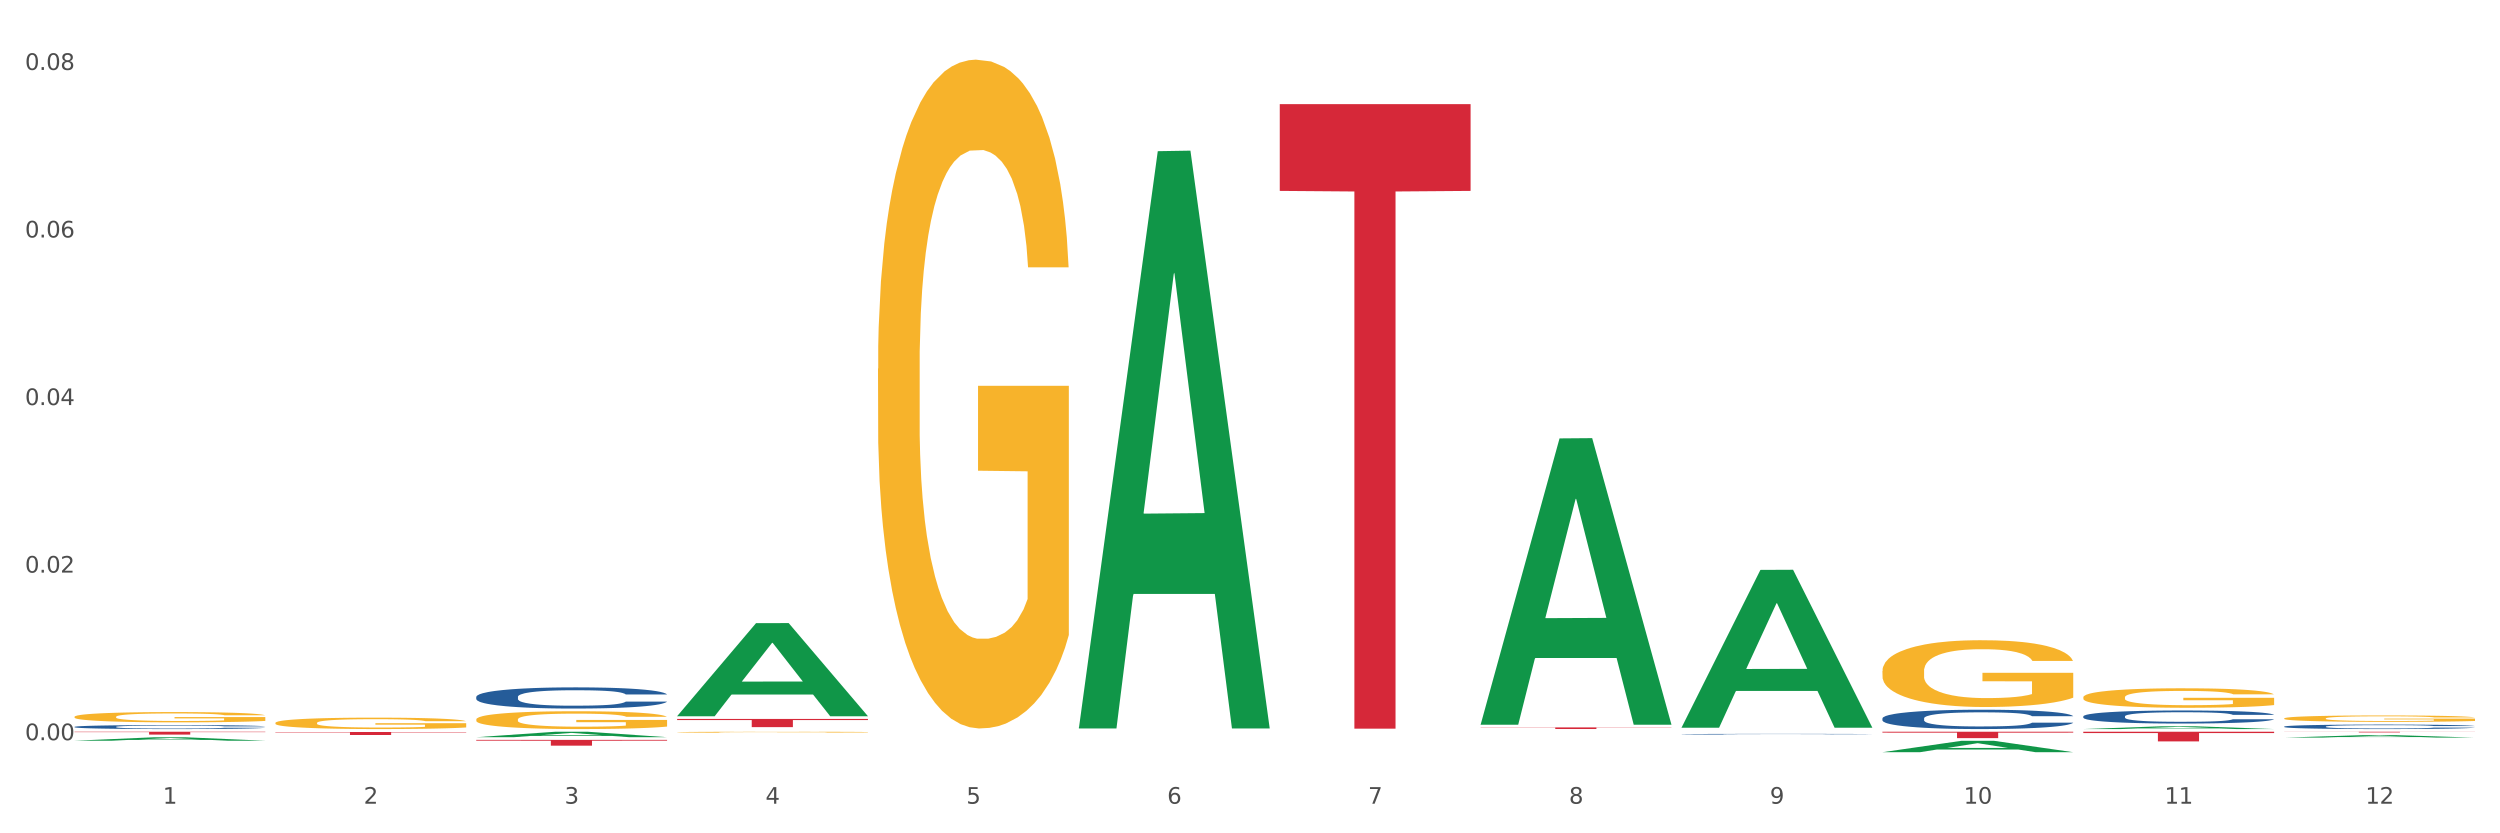 <?xml version="1.0" encoding="utf-8" standalone="no"?>
<!DOCTYPE svg PUBLIC "-//W3C//DTD SVG 1.1//EN"
  "http://www.w3.org/Graphics/SVG/1.1/DTD/svg11.dtd">
<svg xmlns:xlink="http://www.w3.org/1999/xlink" width="1080pt" height="360pt" viewBox="0 0 1080 360" xmlns="http://www.w3.org/2000/svg" version="1.1">
 <rect x="0" y="0" width="1080" height="360" fill="#333333" stroke="none"/>
 <defs>
  <style type="text/css">*{stroke-linejoin: round; stroke-linecap: butt}</style>
 </defs>
 <g id="figure_1">
  <g id="patch_1">
   <path d="M 0 360 
L 1080 360 
L 1080 0 
L 0 0 
z
" style="fill: #ffffff; stroke: #ffffff; stroke-linejoin: miter"/>
  </g>
  <g id="axes_1">
   <g id="matplotlib.axis_1">
    <g id="xtick_1">
     <g id="text_1">
      <!-- 1 -->
      <g style="fill: #4d4d4d" transform="translate(70.342 347.204) scale(0.096 -0.096)">
       <defs>
        <path id="DejaVuSans-31" d="M 794 531 
L 1825 531 
L 1825 4091 
L 703 3866 
L 703 4441 
L 1819 4666 
L 2450 4666 
L 2450 531 
L 3481 531 
L 3481 0 
L 794 0 
L 794 531 
z
" transform="scale(0.016)"/>
       </defs>
       <use xlink:href="#DejaVuSans-31"/>
      </g>
     </g>
    </g>
    <g id="xtick_2">
     <g id="text_2">
      <!-- 2 -->
      <g style="fill: #4d4d4d" transform="translate(157.122 347.204) scale(0.096 -0.096)">
       <defs>
        <path id="DejaVuSans-32" d="M 1228 531 
L 3431 531 
L 3431 0 
L 469 0 
L 469 531 
Q 828 903 1448 1529 
Q 2069 2156 2228 2338 
Q 2531 2678 2651 2914 
Q 2772 3150 2772 3378 
Q 2772 3750 2511 3984 
Q 2250 4219 1831 4219 
Q 1534 4219 1204 4116 
Q 875 4013 500 3803 
L 500 4441 
Q 881 4594 1212 4672 
Q 1544 4750 1819 4750 
Q 2544 4750 2975 4387 
Q 3406 4025 3406 3419 
Q 3406 3131 3298 2873 
Q 3191 2616 2906 2266 
Q 2828 2175 2409 1742 
Q 1991 1309 1228 531 
z
" transform="scale(0.016)"/>
       </defs>
       <use xlink:href="#DejaVuSans-32"/>
      </g>
     </g>
    </g>
    <g id="xtick_3">
     <g id="text_3">
      <!-- 3 -->
      <g style="fill: #4d4d4d" transform="translate(243.902 347.204) scale(0.096 -0.096)">
       <defs>
        <path id="DejaVuSans-33" d="M 2597 2516 
Q 3050 2419 3304 2112 
Q 3559 1806 3559 1356 
Q 3559 666 3084 287 
Q 2609 -91 1734 -91 
Q 1441 -91 1130 -33 
Q 819 25 488 141 
L 488 750 
Q 750 597 1062 519 
Q 1375 441 1716 441 
Q 2309 441 2620 675 
Q 2931 909 2931 1356 
Q 2931 1769 2642 2001 
Q 2353 2234 1838 2234 
L 1294 2234 
L 1294 2753 
L 1863 2753 
Q 2328 2753 2575 2939 
Q 2822 3125 2822 3475 
Q 2822 3834 2567 4026 
Q 2313 4219 1838 4219 
Q 1578 4219 1281 4162 
Q 984 4106 628 3988 
L 628 4550 
Q 988 4650 1302 4700 
Q 1616 4750 1894 4750 
Q 2613 4750 3031 4423 
Q 3450 4097 3450 3541 
Q 3450 3153 3228 2886 
Q 3006 2619 2597 2516 
z
" transform="scale(0.016)"/>
       </defs>
       <use xlink:href="#DejaVuSans-33"/>
      </g>
     </g>
    </g>
    <g id="xtick_4">
     <g id="text_4">
      <!-- 4 -->
      <g style="fill: #4d4d4d" transform="translate(330.683 347.204) scale(0.096 -0.096)">
       <defs>
        <path id="DejaVuSans-34" d="M 2419 4116 
L 825 1625 
L 2419 1625 
L 2419 4116 
z
M 2253 4666 
L 3047 4666 
L 3047 1625 
L 3713 1625 
L 3713 1100 
L 3047 1100 
L 3047 0 
L 2419 0 
L 2419 1100 
L 313 1100 
L 313 1709 
L 2253 4666 
z
" transform="scale(0.016)"/>
       </defs>
       <use xlink:href="#DejaVuSans-34"/>
      </g>
     </g>
    </g>
    <g id="xtick_5">
     <g id="text_5">
      <!-- 5 -->
      <g style="fill: #4d4d4d" transform="translate(417.463 347.204) scale(0.096 -0.096)">
       <defs>
        <path id="DejaVuSans-35" d="M 691 4666 
L 3169 4666 
L 3169 4134 
L 1269 4134 
L 1269 2991 
Q 1406 3038 1543 3061 
Q 1681 3084 1819 3084 
Q 2600 3084 3056 2656 
Q 3513 2228 3513 1497 
Q 3513 744 3044 326 
Q 2575 -91 1722 -91 
Q 1428 -91 1123 -41 
Q 819 9 494 109 
L 494 744 
Q 775 591 1075 516 
Q 1375 441 1709 441 
Q 2250 441 2565 725 
Q 2881 1009 2881 1497 
Q 2881 1984 2565 2268 
Q 2250 2553 1709 2553 
Q 1456 2553 1204 2497 
Q 953 2441 691 2322 
L 691 4666 
z
" transform="scale(0.016)"/>
       </defs>
       <use xlink:href="#DejaVuSans-35"/>
      </g>
     </g>
    </g>
    <g id="xtick_6">
     <g id="text_6">
      <!-- 6 -->
      <g style="fill: #4d4d4d" transform="translate(504.243 347.204) scale(0.096 -0.096)">
       <defs>
        <path id="DejaVuSans-36" d="M 2113 2584 
Q 1688 2584 1439 2293 
Q 1191 2003 1191 1497 
Q 1191 994 1439 701 
Q 1688 409 2113 409 
Q 2538 409 2786 701 
Q 3034 994 3034 1497 
Q 3034 2003 2786 2293 
Q 2538 2584 2113 2584 
z
M 3366 4563 
L 3366 3988 
Q 3128 4100 2886 4159 
Q 2644 4219 2406 4219 
Q 1781 4219 1451 3797 
Q 1122 3375 1075 2522 
Q 1259 2794 1537 2939 
Q 1816 3084 2150 3084 
Q 2853 3084 3261 2657 
Q 3669 2231 3669 1497 
Q 3669 778 3244 343 
Q 2819 -91 2113 -91 
Q 1303 -91 875 529 
Q 447 1150 447 2328 
Q 447 3434 972 4092 
Q 1497 4750 2381 4750 
Q 2619 4750 2861 4703 
Q 3103 4656 3366 4563 
z
" transform="scale(0.016)"/>
       </defs>
       <use xlink:href="#DejaVuSans-36"/>
      </g>
     </g>
    </g>
    <g id="xtick_7">
     <g id="text_7">
      <!-- 7 -->
      <g style="fill: #4d4d4d" transform="translate(591.024 347.204) scale(0.096 -0.096)">
       <defs>
        <path id="DejaVuSans-37" d="M 525 4666 
L 3525 4666 
L 3525 4397 
L 1831 0 
L 1172 0 
L 2766 4134 
L 525 4134 
L 525 4666 
z
" transform="scale(0.016)"/>
       </defs>
       <use xlink:href="#DejaVuSans-37"/>
      </g>
     </g>
    </g>
    <g id="xtick_8">
     <g id="text_8">
      <!-- 8 -->
      <g style="fill: #4d4d4d" transform="translate(677.804 347.204) scale(0.096 -0.096)">
       <defs>
        <path id="DejaVuSans-38" d="M 2034 2216 
Q 1584 2216 1326 1975 
Q 1069 1734 1069 1313 
Q 1069 891 1326 650 
Q 1584 409 2034 409 
Q 2484 409 2743 651 
Q 3003 894 3003 1313 
Q 3003 1734 2745 1975 
Q 2488 2216 2034 2216 
z
M 1403 2484 
Q 997 2584 770 2862 
Q 544 3141 544 3541 
Q 544 4100 942 4425 
Q 1341 4750 2034 4750 
Q 2731 4750 3128 4425 
Q 3525 4100 3525 3541 
Q 3525 3141 3298 2862 
Q 3072 2584 2669 2484 
Q 3125 2378 3379 2068 
Q 3634 1759 3634 1313 
Q 3634 634 3220 271 
Q 2806 -91 2034 -91 
Q 1263 -91 848 271 
Q 434 634 434 1313 
Q 434 1759 690 2068 
Q 947 2378 1403 2484 
z
M 1172 3481 
Q 1172 3119 1398 2916 
Q 1625 2713 2034 2713 
Q 2441 2713 2670 2916 
Q 2900 3119 2900 3481 
Q 2900 3844 2670 4047 
Q 2441 4250 2034 4250 
Q 1625 4250 1398 4047 
Q 1172 3844 1172 3481 
z
" transform="scale(0.016)"/>
       </defs>
       <use xlink:href="#DejaVuSans-38"/>
      </g>
     </g>
    </g>
    <g id="xtick_9">
     <g id="text_9">
      <!-- 9 -->
      <g style="fill: #4d4d4d" transform="translate(764.584 347.204) scale(0.096 -0.096)">
       <defs>
        <path id="DejaVuSans-39" d="M 703 97 
L 703 672 
Q 941 559 1184 500 
Q 1428 441 1663 441 
Q 2288 441 2617 861 
Q 2947 1281 2994 2138 
Q 2813 1869 2534 1725 
Q 2256 1581 1919 1581 
Q 1219 1581 811 2004 
Q 403 2428 403 3163 
Q 403 3881 828 4315 
Q 1253 4750 1959 4750 
Q 2769 4750 3195 4129 
Q 3622 3509 3622 2328 
Q 3622 1225 3098 567 
Q 2575 -91 1691 -91 
Q 1453 -91 1209 -44 
Q 966 3 703 97 
z
M 1959 2075 
Q 2384 2075 2632 2365 
Q 2881 2656 2881 3163 
Q 2881 3666 2632 3958 
Q 2384 4250 1959 4250 
Q 1534 4250 1286 3958 
Q 1038 3666 1038 3163 
Q 1038 2656 1286 2365 
Q 1534 2075 1959 2075 
z
" transform="scale(0.016)"/>
       </defs>
       <use xlink:href="#DejaVuSans-39"/>
      </g>
     </g>
    </g>
    <g id="xtick_10">
     <g id="text_10">
      <!-- 10 -->
      <g style="fill: #4d4d4d" transform="translate(848.311 347.204) scale(0.096 -0.096)">
       <defs>
        <path id="DejaVuSans-30" d="M 2034 4250 
Q 1547 4250 1301 3770 
Q 1056 3291 1056 2328 
Q 1056 1369 1301 889 
Q 1547 409 2034 409 
Q 2525 409 2770 889 
Q 3016 1369 3016 2328 
Q 3016 3291 2770 3770 
Q 2525 4250 2034 4250 
z
M 2034 4750 
Q 2819 4750 3233 4129 
Q 3647 3509 3647 2328 
Q 3647 1150 3233 529 
Q 2819 -91 2034 -91 
Q 1250 -91 836 529 
Q 422 1150 422 2328 
Q 422 3509 836 4129 
Q 1250 4750 2034 4750 
z
" transform="scale(0.016)"/>
       </defs>
       <use xlink:href="#DejaVuSans-31"/>
       <use xlink:href="#DejaVuSans-30" transform="translate(63.623 0)"/>
      </g>
     </g>
    </g>
    <g id="xtick_11">
     <g id="text_11">
      <!-- 11 -->
      <g style="fill: #4d4d4d" transform="translate(935.091 347.204) scale(0.096 -0.096)">
       <use xlink:href="#DejaVuSans-31"/>
       <use xlink:href="#DejaVuSans-31" transform="translate(63.623 0)"/>
      </g>
     </g>
    </g>
    <g id="xtick_12">
     <g id="text_12">
      <!-- 12 -->
      <g style="fill: #4d4d4d" transform="translate(1021.871 347.204) scale(0.096 -0.096)">
       <use xlink:href="#DejaVuSans-31"/>
       <use xlink:href="#DejaVuSans-32" transform="translate(63.623 0)"/>
      </g>
     </g>
    </g>
    <g id="xtick_13"/>
    <g id="xtick_14"/>
    <g id="xtick_15"/>
    <g id="xtick_16"/>
    <g id="xtick_17"/>
    <g id="xtick_18"/>
    <g id="xtick_19"/>
    <g id="xtick_20"/>
    <g id="xtick_21"/>
    <g id="xtick_22"/>
    <g id="xtick_23"/>
   </g>
   <g id="matplotlib.axis_2">
    <g id="ytick_1">
     <g id="text_13">
      <!-- 0.00 -->
      <g style="fill: #4d4d4d" transform="translate(10.8 319.763) scale(0.096 -0.096)">
       <defs>
        <path id="DejaVuSans-2e" d="M 684 794 
L 1344 794 
L 1344 0 
L 684 0 
L 684 794 
z
" transform="scale(0.016)"/>
       </defs>
       <use xlink:href="#DejaVuSans-30"/>
       <use xlink:href="#DejaVuSans-2e" transform="translate(63.623 0)"/>
       <use xlink:href="#DejaVuSans-30" transform="translate(95.41 0)"/>
       <use xlink:href="#DejaVuSans-30" transform="translate(159.033 0)"/>
      </g>
     </g>
    </g>
    <g id="ytick_2">
     <g id="text_14">
      <!-- 0.02 -->
      <g style="fill: #4d4d4d" transform="translate(10.8 247.374) scale(0.096 -0.096)">
       <use xlink:href="#DejaVuSans-30"/>
       <use xlink:href="#DejaVuSans-2e" transform="translate(63.623 0)"/>
       <use xlink:href="#DejaVuSans-30" transform="translate(95.41 0)"/>
       <use xlink:href="#DejaVuSans-32" transform="translate(159.033 0)"/>
      </g>
     </g>
    </g>
    <g id="ytick_3">
     <g id="text_15">
      <!-- 0.04 -->
      <g style="fill: #4d4d4d" transform="translate(10.8 174.986) scale(0.096 -0.096)">
       <use xlink:href="#DejaVuSans-30"/>
       <use xlink:href="#DejaVuSans-2e" transform="translate(63.623 0)"/>
       <use xlink:href="#DejaVuSans-30" transform="translate(95.41 0)"/>
       <use xlink:href="#DejaVuSans-34" transform="translate(159.033 0)"/>
      </g>
     </g>
    </g>
    <g id="ytick_4">
     <g id="text_16">
      <!-- 0.06 -->
      <g style="fill: #4d4d4d" transform="translate(10.8 102.597) scale(0.096 -0.096)">
       <use xlink:href="#DejaVuSans-30"/>
       <use xlink:href="#DejaVuSans-2e" transform="translate(63.623 0)"/>
       <use xlink:href="#DejaVuSans-30" transform="translate(95.41 0)"/>
       <use xlink:href="#DejaVuSans-36" transform="translate(159.033 0)"/>
      </g>
     </g>
    </g>
    <g id="ytick_5">
     <g id="text_17">
      <!-- 0.08 -->
      <g style="fill: #4d4d4d" transform="translate(10.8 30.209) scale(0.096 -0.096)">
       <use xlink:href="#DejaVuSans-30"/>
       <use xlink:href="#DejaVuSans-2e" transform="translate(63.623 0)"/>
       <use xlink:href="#DejaVuSans-30" transform="translate(95.41 0)"/>
       <use xlink:href="#DejaVuSans-38" transform="translate(159.033 0)"/>
      </g>
     </g>
    </g>
    <g id="ytick_6"/>
    <g id="ytick_7"/>
    <g id="ytick_8"/>
    <g id="ytick_9"/>
   </g>
   <g id="PolyCollection_1">
    <path d="M 32.175 319.984 
L 32.26 319.983 
L 66.256 318.51 
L 80.365 318.509 
L 114.616 319.987 
L 98.298 319.987 
L 90.904 319.643 
L 55.803 319.643 
L 55.548 319.648 
L 48.408 319.987 
L 32.175 319.987 
L 32.175 319.984 
L 60.222 319.437 
L 86.484 319.436 
L 73.481 318.824 
L 73.311 318.821 
L 73.141 318.825 
L 60.137 319.436 
L 60.222 319.437 
L 32.175 319.984 
z
" clip-path="url(#pbc79bf4467)" style="fill: #109648"/>
    <path d="M 205.736 318.469 
L 205.821 318.466 
L 239.817 316.118 
L 253.926 316.115 
L 288.177 318.473 
L 271.859 318.473 
L 264.464 317.924 
L 229.363 317.924 
L 229.108 317.933 
L 221.969 318.473 
L 205.736 318.473 
L 205.736 318.469 
L 233.783 317.596 
L 260.045 317.594 
L 247.041 316.618 
L 246.871 316.613 
L 246.701 316.62 
L 233.698 317.594 
L 233.783 317.596 
L 205.736 318.469 
z
" clip-path="url(#pbc79bf4467)" style="fill: #109648"/>
    <path d="M 292.516 309.338 
L 292.601 309.3 
L 326.597 269.207 
L 340.706 269.17 
L 374.957 309.414 
L 358.639 309.414 
L 351.245 300.042 
L 316.144 300.042 
L 315.889 300.193 
L 308.749 309.414 
L 292.516 309.414 
L 292.516 309.338 
L 320.563 294.45 
L 346.825 294.412 
L 333.822 277.747 
L 333.652 277.672 
L 333.482 277.785 
L 320.478 294.412 
L 320.563 294.45 
L 292.516 309.338 
z
" clip-path="url(#pbc79bf4467)" style="fill: #109648"/>
    <path d="M 466.077 314.238 
L 466.162 314.004 
L 500.158 65.312 
L 514.267 65.078 
L 548.518 314.707 
L 532.2 314.707 
L 524.805 256.577 
L 489.704 256.577 
L 489.449 257.515 
L 482.31 314.707 
L 466.077 314.707 
L 466.077 314.238 
L 494.124 221.887 
L 520.386 221.652 
L 507.382 118.285 
L 507.212 117.816 
L 507.042 118.519 
L 494.039 221.652 
L 494.124 221.887 
L 466.077 314.238 
z
" clip-path="url(#pbc79bf4467)" style="fill: #109648"/>
    <path d="M 639.637 312.845 
L 639.722 312.729 
L 673.719 189.387 
L 687.827 189.271 
L 722.079 313.077 
L 705.76 313.077 
L 698.366 284.247 
L 663.265 284.247 
L 663.01 284.712 
L 655.871 313.077 
L 639.637 313.077 
L 639.637 312.845 
L 667.684 267.042 
L 693.947 266.926 
L 680.943 215.66 
L 680.773 215.427 
L 680.603 215.776 
L 667.599 266.926 
L 667.684 267.042 
L 639.637 312.845 
z
" clip-path="url(#pbc79bf4467)" style="fill: #109648"/>
    <path d="M 899.978 314.952 
L 900.063 314.95 
L 934.06 313.737 
L 948.168 313.736 
L 982.42 314.954 
L 966.101 314.954 
L 958.707 314.67 
L 923.606 314.67 
L 923.351 314.675 
L 916.212 314.954 
L 899.978 314.954 
L 899.978 314.952 
L 928.025 314.501 
L 954.288 314.5 
L 941.284 313.995 
L 941.114 313.993 
L 940.944 313.997 
L 927.94 314.5 
L 928.025 314.501 
L 899.978 314.952 
z
" clip-path="url(#pbc79bf4467)" style="fill: #109648"/>
    <path d="M 813.198 324.94 
L 813.283 324.936 
L 847.279 320.034 
L 861.388 320.03 
L 895.639 324.95 
L 879.321 324.95 
L 871.927 323.804 
L 836.826 323.804 
L 836.571 323.822 
L 829.431 324.95 
L 813.198 324.95 
L 813.198 324.94 
L 841.245 323.12 
L 867.507 323.116 
L 854.504 321.078 
L 854.334 321.069 
L 854.164 321.083 
L 841.16 323.116 
L 841.245 323.12 
L 813.198 324.94 
z
" clip-path="url(#pbc79bf4467)" style="fill: #109648"/>
    <path d="M 726.418 314.246 
L 726.503 314.182 
L 760.499 246.197 
L 774.608 246.133 
L 808.859 314.374 
L 792.541 314.374 
L 785.146 298.483 
L 750.045 298.483 
L 749.79 298.74 
L 742.651 314.374 
L 726.418 314.374 
L 726.418 314.246 
L 754.465 289 
L 780.727 288.936 
L 767.723 260.678 
L 767.553 260.55 
L 767.383 260.742 
L 754.38 288.936 
L 754.465 289 
L 726.418 314.246 
z
" clip-path="url(#pbc79bf4467)" style="fill: #109648"/>
    <path d="M 986.759 318.653 
L 986.844 318.652 
L 1020.84 317.574 
L 1034.949 317.573 
L 1069.2 318.655 
L 1052.882 318.655 
L 1045.487 318.403 
L 1010.386 318.403 
L 1010.131 318.407 
L 1002.992 318.655 
L 986.759 318.655 
L 986.759 318.653 
L 1014.806 318.253 
L 1041.068 318.251 
L 1028.064 317.803 
L 1027.894 317.801 
L 1027.724 317.804 
L 1014.721 318.251 
L 1014.806 318.253 
L 986.759 318.653 
z
" clip-path="url(#pbc79bf4467)" style="fill: #109648"/>
    <path d="M 32.175 316.115 
L 114.616 316.115 
L 114.616 316.287 
L 82.187 316.288 
L 82.187 317.348 
L 64.409 317.348 
L 64.409 316.288 
L 32.175 316.287 
L 32.175 316.116 
L 32.175 316.115 
z
" clip-path="url(#pbc79bf4467)" style="fill: #d62839"/>
    <path d="M 118.955 316.216 
L 201.397 316.216 
L 201.397 316.398 
L 168.967 316.399 
L 168.967 317.526 
L 151.189 317.526 
L 151.189 316.399 
L 118.955 316.398 
L 118.955 316.217 
L 118.955 316.216 
z
" clip-path="url(#pbc79bf4467)" style="fill: #d62839"/>
    <path d="M 32.175 309.669 
L 32.272 309.665 
L 32.272 309.518 
L 32.467 309.393 
L 33.44 309.088 
L 34.9 308.836 
L 35.971 308.703 
L 37.042 308.593 
L 38.307 308.483 
L 39.864 308.37 
L 42.687 308.203 
L 44.439 308.118 
L 46.58 308.029 
L 50.474 307.899 
L 53.296 307.826 
L 56.216 307.765 
L 60.986 307.692 
L 64.1 307.659 
L 67.41 307.635 
L 71.4 307.619 
L 74.418 307.615 
L 81.036 307.627 
L 86.682 307.663 
L 89.407 307.692 
L 92.911 307.74 
L 94.76 307.773 
L 97.778 307.838 
L 100.892 307.923 
L 103.034 307.996 
L 106.246 308.134 
L 108.679 308.272 
L 110.918 308.443 
L 112.086 308.56 
L 112.962 308.67 
L 113.74 308.796 
L 114.519 308.995 
L 96.999 308.995 
L 96.318 308.853 
L 95.247 308.719 
L 93.69 308.589 
L 92.327 308.508 
L 89.991 308.406 
L 87.85 308.341 
L 85.611 308.293 
L 82.886 308.252 
L 80.744 308.232 
L 77.727 308.215 
L 71.79 308.219 
L 67.799 308.252 
L 65.074 308.293 
L 63.322 308.329 
L 61.764 308.37 
L 60.012 308.426 
L 57.968 308.512 
L 56.508 308.589 
L 55.048 308.686 
L 53.88 308.784 
L 52.81 308.897 
L 51.934 309.019 
L 51.252 309.145 
L 50.668 309.299 
L 50.182 309.555 
L 50.182 310.111 
L 50.376 310.237 
L 50.863 310.403 
L 51.447 310.529 
L 52.42 310.679 
L 53.296 310.781 
L 54.951 310.927 
L 56.8 311.049 
L 58.26 311.126 
L 59.72 311.191 
L 62.251 311.28 
L 65.074 311.353 
L 67.507 311.398 
L 70.816 311.438 
L 73.055 311.455 
L 75.002 311.463 
L 79.771 311.463 
L 83.178 311.451 
L 86.974 311.422 
L 89.894 311.386 
L 92.327 311.341 
L 95.052 311.268 
L 96.804 311.199 
L 96.804 310.351 
L 75.391 310.347 
L 75.391 309.782 
L 114.616 309.782 
L 114.616 311.438 
L 112.962 311.524 
L 111.112 311.601 
L 109.166 311.67 
L 106.246 311.755 
L 102.742 311.836 
L 99.627 311.893 
L 96.318 311.942 
L 92.424 311.986 
L 87.363 312.027 
L 84.248 312.043 
L 80.355 312.055 
L 75.78 312.06 
L 71.79 312.051 
L 67.896 312.031 
L 63.808 311.995 
L 59.818 311.942 
L 56.8 311.889 
L 53.783 311.824 
L 50.571 311.739 
L 48.04 311.658 
L 46.094 311.585 
L 43.952 311.491 
L 41.616 311.369 
L 39.864 311.26 
L 38.307 311.146 
L 36.652 311 
L 35.484 310.874 
L 34.316 310.716 
L 33.635 310.598 
L 32.856 310.416 
L 32.272 310.16 
L 32.175 309.669 
z
" clip-path="url(#pbc79bf4467)" style="fill: #f7b32b"/>
    <path d="M 205.736 310.814 
L 205.833 310.807 
L 205.833 310.554 
L 206.028 310.336 
L 207.001 309.809 
L 208.461 309.374 
L 209.532 309.142 
L 210.602 308.952 
L 211.868 308.762 
L 213.425 308.565 
L 216.248 308.277 
L 218 308.13 
L 220.141 307.975 
L 224.034 307.75 
L 226.857 307.624 
L 229.777 307.518 
L 234.546 307.392 
L 237.661 307.335 
L 240.97 307.293 
L 244.961 307.265 
L 247.978 307.258 
L 254.597 307.279 
L 260.242 307.342 
L 262.968 307.392 
L 266.472 307.476 
L 268.321 307.532 
L 271.338 307.645 
L 274.453 307.792 
L 276.594 307.919 
L 279.806 308.158 
L 282.24 308.397 
L 284.478 308.692 
L 285.646 308.896 
L 286.522 309.085 
L 287.301 309.303 
L 288.08 309.648 
L 270.56 309.648 
L 269.878 309.402 
L 268.808 309.17 
L 267.25 308.945 
L 265.888 308.804 
L 263.552 308.629 
L 261.41 308.516 
L 259.172 308.432 
L 256.446 308.362 
L 254.305 308.326 
L 251.288 308.298 
L 245.35 308.305 
L 241.36 308.362 
L 238.634 308.432 
L 236.882 308.495 
L 235.325 308.565 
L 233.573 308.664 
L 231.529 308.811 
L 230.069 308.945 
L 228.609 309.114 
L 227.441 309.282 
L 226.37 309.479 
L 225.494 309.69 
L 224.813 309.908 
L 224.229 310.175 
L 223.742 310.618 
L 223.742 311.58 
L 223.937 311.798 
L 224.424 312.086 
L 225.008 312.304 
L 225.981 312.564 
L 226.857 312.74 
L 228.512 312.993 
L 230.361 313.204 
L 231.821 313.337 
L 233.281 313.45 
L 235.812 313.605 
L 238.634 313.731 
L 241.068 313.808 
L 244.377 313.879 
L 246.616 313.907 
L 248.562 313.921 
L 253.332 313.921 
L 256.738 313.9 
L 260.534 313.85 
L 263.454 313.787 
L 265.888 313.71 
L 268.613 313.583 
L 270.365 313.464 
L 270.365 311.995 
L 248.952 311.988 
L 248.952 311.011 
L 288.177 311.011 
L 288.177 313.879 
L 286.522 314.026 
L 284.673 314.16 
L 282.726 314.279 
L 279.806 314.427 
L 276.302 314.567 
L 273.188 314.666 
L 269.878 314.75 
L 265.985 314.827 
L 260.924 314.898 
L 257.809 314.926 
L 253.916 314.947 
L 249.341 314.954 
L 245.35 314.94 
L 241.457 314.905 
L 237.369 314.841 
L 233.378 314.75 
L 230.361 314.659 
L 227.344 314.546 
L 224.132 314.399 
L 221.601 314.258 
L 219.654 314.132 
L 217.513 313.97 
L 215.177 313.759 
L 213.425 313.569 
L 211.868 313.373 
L 210.213 313.12 
L 209.045 312.902 
L 207.877 312.628 
L 207.196 312.424 
L 206.417 312.108 
L 205.833 311.665 
L 205.736 310.814 
z
" clip-path="url(#pbc79bf4467)" style="fill: #f7b32b"/>
    <path d="M 292.516 316.316 
L 292.613 316.316 
L 292.613 316.302 
L 292.808 316.289 
L 293.781 316.26 
L 295.241 316.235 
L 296.312 316.222 
L 297.383 316.211 
L 298.648 316.2 
L 300.205 316.189 
L 303.028 316.173 
L 304.78 316.165 
L 306.921 316.156 
L 310.815 316.143 
L 313.637 316.136 
L 316.557 316.13 
L 321.327 316.123 
L 324.441 316.12 
L 327.751 316.117 
L 331.741 316.116 
L 334.759 316.115 
L 341.377 316.117 
L 347.023 316.12 
L 349.748 316.123 
L 353.252 316.128 
L 355.101 316.131 
L 358.119 316.137 
L 361.233 316.146 
L 363.375 316.153 
L 366.587 316.166 
L 369.02 316.18 
L 371.259 316.196 
L 372.427 316.208 
L 373.303 316.219 
L 374.081 316.231 
L 374.86 316.25 
L 357.34 316.25 
L 356.659 316.237 
L 355.588 316.223 
L 354.031 316.211 
L 352.668 316.203 
L 350.332 316.193 
L 348.191 316.186 
L 345.952 316.182 
L 343.227 316.178 
L 341.085 316.176 
L 338.068 316.174 
L 332.131 316.175 
L 328.14 316.178 
L 325.415 316.182 
L 323.663 316.185 
L 322.105 316.189 
L 320.353 316.195 
L 318.309 316.203 
L 316.849 316.211 
L 315.389 316.22 
L 314.221 316.23 
L 313.151 316.241 
L 312.275 316.253 
L 311.593 316.265 
L 311.009 316.28 
L 310.523 316.305 
L 310.523 316.36 
L 310.717 316.372 
L 311.204 316.388 
L 311.788 316.401 
L 312.761 316.415 
L 313.637 316.425 
L 315.292 316.44 
L 317.141 316.452 
L 318.601 316.459 
L 320.061 316.465 
L 322.592 316.474 
L 325.415 316.481 
L 327.848 316.486 
L 331.157 316.49 
L 333.396 316.491 
L 335.343 316.492 
L 340.112 316.492 
L 343.519 316.491 
L 347.315 316.488 
L 350.235 316.484 
L 352.668 316.48 
L 355.393 316.473 
L 357.145 316.466 
L 357.145 316.383 
L 335.732 316.383 
L 335.732 316.328 
L 374.957 316.328 
L 374.957 316.49 
L 373.303 316.498 
L 371.453 316.506 
L 369.507 316.512 
L 366.587 316.521 
L 363.083 316.529 
L 359.968 316.534 
L 356.659 316.539 
L 352.765 316.543 
L 347.704 316.547 
L 344.589 316.549 
L 340.696 316.55 
L 336.121 316.55 
L 332.131 316.55 
L 328.237 316.548 
L 324.149 316.544 
L 320.159 316.539 
L 317.141 316.534 
L 314.124 316.527 
L 310.912 316.519 
L 308.381 316.511 
L 306.435 316.504 
L 304.293 316.495 
L 301.957 316.483 
L 300.205 316.472 
L 298.648 316.461 
L 296.993 316.447 
L 295.825 316.434 
L 294.657 316.419 
L 293.976 316.407 
L 293.197 316.39 
L 292.613 316.364 
L 292.516 316.316 
z
" clip-path="url(#pbc79bf4467)" style="fill: #f7b32b"/>
    <path d="M 986.759 310.356 
L 986.856 310.353 
L 986.856 310.262 
L 987.051 310.184 
L 988.024 309.994 
L 989.484 309.837 
L 990.555 309.753 
L 991.625 309.685 
L 992.891 309.616 
L 994.448 309.545 
L 997.271 309.442 
L 999.023 309.388 
L 1001.164 309.333 
L 1005.057 309.252 
L 1007.88 309.206 
L 1010.8 309.168 
L 1015.569 309.122 
L 1018.684 309.102 
L 1021.993 309.087 
L 1025.984 309.077 
L 1029.001 309.074 
L 1035.62 309.082 
L 1041.265 309.105 
L 1043.991 309.122 
L 1047.495 309.153 
L 1049.344 309.173 
L 1052.361 309.214 
L 1055.476 309.267 
L 1057.617 309.312 
L 1060.829 309.398 
L 1063.263 309.485 
L 1065.501 309.591 
L 1066.669 309.664 
L 1067.545 309.733 
L 1068.324 309.811 
L 1069.103 309.936 
L 1051.583 309.936 
L 1050.901 309.847 
L 1049.831 309.763 
L 1048.273 309.682 
L 1046.911 309.632 
L 1044.575 309.568 
L 1042.433 309.528 
L 1040.195 309.497 
L 1037.469 309.472 
L 1035.328 309.459 
L 1032.311 309.449 
L 1026.373 309.452 
L 1022.383 309.472 
L 1019.657 309.497 
L 1017.905 309.52 
L 1016.348 309.545 
L 1014.596 309.581 
L 1012.552 309.634 
L 1011.092 309.682 
L 1009.632 309.743 
L 1008.464 309.804 
L 1007.393 309.875 
L 1006.517 309.951 
L 1005.836 310.029 
L 1005.252 310.125 
L 1004.765 310.285 
L 1004.765 310.632 
L 1004.96 310.711 
L 1005.447 310.815 
L 1006.031 310.893 
L 1007.004 310.987 
L 1007.88 311.05 
L 1009.535 311.141 
L 1011.384 311.217 
L 1012.844 311.265 
L 1014.304 311.306 
L 1016.835 311.362 
L 1019.657 311.407 
L 1022.091 311.435 
L 1025.4 311.461 
L 1027.639 311.471 
L 1029.585 311.476 
L 1034.355 311.476 
L 1037.761 311.468 
L 1041.557 311.45 
L 1044.477 311.428 
L 1046.911 311.4 
L 1049.636 311.354 
L 1051.388 311.311 
L 1051.388 310.782 
L 1029.975 310.779 
L 1029.975 310.427 
L 1069.2 310.427 
L 1069.2 311.461 
L 1067.545 311.514 
L 1065.696 311.562 
L 1063.749 311.605 
L 1060.829 311.658 
L 1057.325 311.709 
L 1054.211 311.744 
L 1050.901 311.775 
L 1047.008 311.803 
L 1041.947 311.828 
L 1038.832 311.838 
L 1034.939 311.846 
L 1030.364 311.848 
L 1026.373 311.843 
L 1022.48 311.83 
L 1018.392 311.808 
L 1014.401 311.775 
L 1011.384 311.742 
L 1008.367 311.701 
L 1005.155 311.648 
L 1002.624 311.597 
L 1000.677 311.552 
L 998.536 311.493 
L 996.2 311.417 
L 994.448 311.349 
L 992.891 311.278 
L 991.236 311.187 
L 990.068 311.108 
L 988.9 311.01 
L 988.219 310.936 
L 987.44 310.822 
L 986.856 310.663 
L 986.759 310.356 
z
" clip-path="url(#pbc79bf4467)" style="fill: #f7b32b"/>
    <path d="M 899.978 301.232 
L 900.076 301.225 
L 900.076 300.948 
L 900.27 300.709 
L 901.244 300.132 
L 902.704 299.655 
L 903.774 299.401 
L 904.845 299.194 
L 906.11 298.986 
L 907.668 298.77 
L 910.49 298.455 
L 912.242 298.293 
L 914.384 298.124 
L 918.277 297.878 
L 921.1 297.739 
L 924.02 297.624 
L 928.789 297.486 
L 931.904 297.424 
L 935.213 297.378 
L 939.204 297.347 
L 942.221 297.339 
L 948.84 297.362 
L 954.485 297.432 
L 957.21 297.486 
L 960.714 297.578 
L 962.564 297.639 
L 965.581 297.763 
L 968.696 297.924 
L 970.837 298.063 
L 974.049 298.324 
L 976.482 298.586 
L 978.721 298.909 
L 979.889 299.132 
L 980.765 299.34 
L 981.544 299.578 
L 982.322 299.955 
L 964.802 299.955 
L 964.121 299.686 
L 963.05 299.432 
L 961.493 299.186 
L 960.13 299.032 
L 957.794 298.84 
L 955.653 298.717 
L 953.414 298.624 
L 950.689 298.547 
L 948.548 298.509 
L 945.53 298.478 
L 939.593 298.486 
L 935.602 298.547 
L 932.877 298.624 
L 931.125 298.693 
L 929.568 298.77 
L 927.816 298.878 
L 925.772 299.04 
L 924.312 299.186 
L 922.852 299.37 
L 921.684 299.555 
L 920.613 299.771 
L 919.737 300.001 
L 919.056 300.24 
L 918.472 300.532 
L 917.985 301.017 
L 917.985 302.071 
L 918.18 302.309 
L 918.666 302.625 
L 919.25 302.863 
L 920.224 303.148 
L 921.1 303.34 
L 922.754 303.617 
L 924.604 303.848 
L 926.064 303.994 
L 927.524 304.117 
L 930.054 304.287 
L 932.877 304.425 
L 935.31 304.51 
L 938.62 304.587 
L 940.858 304.617 
L 942.805 304.633 
L 947.574 304.633 
L 950.981 304.61 
L 954.777 304.556 
L 957.697 304.487 
L 960.13 304.402 
L 962.856 304.263 
L 964.608 304.133 
L 964.608 302.525 
L 943.194 302.517 
L 943.194 301.448 
L 982.42 301.448 
L 982.42 304.587 
L 980.765 304.748 
L 978.916 304.894 
L 976.969 305.025 
L 974.049 305.187 
L 970.545 305.341 
L 967.43 305.448 
L 964.121 305.541 
L 960.228 305.625 
L 955.166 305.702 
L 952.052 305.733 
L 948.158 305.756 
L 943.584 305.764 
L 939.593 305.748 
L 935.7 305.71 
L 931.612 305.641 
L 927.621 305.541 
L 924.604 305.441 
L 921.586 305.317 
L 918.374 305.156 
L 915.844 305.002 
L 913.897 304.864 
L 911.756 304.687 
L 909.42 304.456 
L 907.668 304.248 
L 906.11 304.033 
L 904.456 303.756 
L 903.288 303.517 
L 902.12 303.217 
L 901.438 302.994 
L 900.66 302.648 
L 900.076 302.163 
L 899.978 301.232 
z
" clip-path="url(#pbc79bf4467)" style="fill: #f7b32b"/>
    <path d="M 813.198 316.115 
L 895.639 316.115 
L 895.639 316.498 
L 863.21 316.5 
L 863.21 318.868 
L 845.432 318.868 
L 845.432 316.5 
L 813.198 316.498 
L 813.198 316.118 
L 813.198 316.115 
z
" clip-path="url(#pbc79bf4467)" style="fill: #d62839"/>
    <path d="M 899.978 316.115 
L 982.42 316.115 
L 982.42 316.693 
L 949.99 316.697 
L 949.99 320.271 
L 932.213 320.271 
L 932.213 316.697 
L 899.978 316.693 
L 899.978 316.119 
L 899.978 316.115 
z
" clip-path="url(#pbc79bf4467)" style="fill: #d62839"/>
    <path d="M 986.759 316.115 
L 1069.2 316.115 
L 1069.2 316.156 
L 1036.77 316.157 
L 1036.77 316.411 
L 1018.993 316.411 
L 1018.993 316.157 
L 986.759 316.156 
L 986.759 316.116 
L 986.759 316.115 
z
" clip-path="url(#pbc79bf4467)" style="fill: #d62839"/>
    <path d="M 813.198 289.909 
L 813.295 289.882 
L 813.295 288.933 
L 813.49 288.116 
L 814.463 286.14 
L 815.923 284.506 
L 816.994 283.636 
L 818.065 282.925 
L 819.33 282.213 
L 820.887 281.475 
L 823.71 280.394 
L 825.462 279.841 
L 827.603 279.261 
L 831.497 278.418 
L 834.319 277.943 
L 837.239 277.548 
L 842.009 277.074 
L 845.123 276.863 
L 848.433 276.705 
L 852.423 276.599 
L 855.441 276.573 
L 862.059 276.652 
L 867.705 276.889 
L 870.43 277.074 
L 873.934 277.39 
L 875.783 277.601 
L 878.801 278.023 
L 881.915 278.576 
L 884.057 279.05 
L 887.269 279.946 
L 889.702 280.842 
L 891.941 281.949 
L 893.109 282.714 
L 893.985 283.425 
L 894.763 284.242 
L 895.542 285.534 
L 878.022 285.534 
L 877.341 284.611 
L 876.27 283.742 
L 874.713 282.898 
L 873.35 282.371 
L 871.014 281.712 
L 868.873 281.291 
L 866.634 280.974 
L 863.909 280.711 
L 861.767 280.579 
L 858.75 280.474 
L 852.813 280.5 
L 848.822 280.711 
L 846.097 280.974 
L 844.345 281.211 
L 842.787 281.475 
L 841.035 281.844 
L 838.991 282.397 
L 837.531 282.898 
L 836.071 283.531 
L 834.903 284.163 
L 833.833 284.901 
L 832.957 285.692 
L 832.275 286.509 
L 831.691 287.51 
L 831.205 289.171 
L 831.205 292.781 
L 831.399 293.598 
L 831.886 294.679 
L 832.47 295.496 
L 833.443 296.471 
L 834.319 297.13 
L 835.974 298.079 
L 837.823 298.869 
L 839.283 299.37 
L 840.743 299.792 
L 843.274 300.371 
L 846.097 300.846 
L 848.53 301.136 
L 851.839 301.399 
L 854.078 301.505 
L 856.025 301.557 
L 860.794 301.557 
L 864.201 301.478 
L 867.997 301.294 
L 870.917 301.057 
L 873.35 300.767 
L 876.075 300.292 
L 877.827 299.844 
L 877.827 294.336 
L 856.414 294.31 
L 856.414 290.646 
L 895.639 290.646 
L 895.639 301.399 
L 893.985 301.953 
L 892.135 302.453 
L 890.189 302.902 
L 887.269 303.455 
L 883.765 303.982 
L 880.65 304.351 
L 877.341 304.667 
L 873.447 304.957 
L 868.386 305.221 
L 865.271 305.326 
L 861.378 305.405 
L 856.803 305.432 
L 852.813 305.379 
L 848.919 305.247 
L 844.831 305.01 
L 840.841 304.667 
L 837.823 304.325 
L 834.806 303.903 
L 831.594 303.35 
L 829.063 302.822 
L 827.117 302.348 
L 824.975 301.742 
L 822.639 300.951 
L 820.887 300.24 
L 819.33 299.502 
L 817.675 298.553 
L 816.507 297.736 
L 815.339 296.708 
L 814.658 295.944 
L 813.879 294.758 
L 813.295 293.097 
L 813.198 289.909 
z
" clip-path="url(#pbc79bf4467)" style="fill: #f7b32b"/>
    <path d="M 379.296 159.28 
L 379.394 159.016 
L 379.394 149.516 
L 379.588 141.336 
L 380.562 121.546 
L 382.022 105.186 
L 383.092 96.478 
L 384.163 89.353 
L 385.428 82.229 
L 386.986 74.84 
L 389.808 64.021 
L 391.56 58.48 
L 393.702 52.675 
L 397.595 44.231 
L 400.418 39.481 
L 403.338 35.523 
L 408.107 30.773 
L 411.222 28.662 
L 414.531 27.079 
L 418.522 26.023 
L 421.539 25.759 
L 428.158 26.551 
L 433.803 28.926 
L 436.528 30.773 
L 440.032 33.94 
L 441.882 36.051 
L 444.899 40.273 
L 448.014 45.814 
L 450.155 50.564 
L 453.367 59.535 
L 455.8 68.507 
L 458.039 79.59 
L 459.207 87.242 
L 460.083 94.367 
L 460.862 102.547 
L 461.64 115.477 
L 444.12 115.477 
L 443.439 106.241 
L 442.368 97.533 
L 440.811 89.089 
L 439.448 83.812 
L 437.112 77.215 
L 434.971 72.993 
L 432.732 69.826 
L 430.007 67.188 
L 427.866 65.868 
L 424.848 64.813 
L 418.911 65.077 
L 414.92 67.188 
L 412.195 69.826 
L 410.443 72.201 
L 408.886 74.84 
L 407.134 78.534 
L 405.09 84.076 
L 403.63 89.089 
L 402.17 95.422 
L 401.002 101.755 
L 399.931 109.144 
L 399.055 117.06 
L 398.374 125.24 
L 397.79 135.267 
L 397.303 151.891 
L 397.303 188.042 
L 397.498 196.222 
L 397.984 207.041 
L 398.568 215.221 
L 399.542 224.984 
L 400.418 231.581 
L 402.072 241.081 
L 403.922 248.997 
L 405.382 254.011 
L 406.842 258.233 
L 409.372 264.038 
L 412.195 268.788 
L 414.628 271.69 
L 417.938 274.329 
L 420.176 275.384 
L 422.123 275.912 
L 426.892 275.912 
L 430.299 275.121 
L 434.095 273.273 
L 437.015 270.899 
L 439.448 267.996 
L 442.174 263.246 
L 443.926 258.76 
L 443.926 203.611 
L 422.512 203.347 
L 422.512 166.668 
L 461.738 166.668 
L 461.738 274.329 
L 460.083 279.87 
L 458.234 284.884 
L 456.287 289.37 
L 453.367 294.911 
L 449.863 300.189 
L 446.748 303.883 
L 443.439 307.049 
L 439.546 309.952 
L 434.484 312.591 
L 431.37 313.646 
L 427.476 314.438 
L 422.902 314.702 
L 418.911 314.174 
L 415.018 312.855 
L 410.93 310.48 
L 406.939 307.049 
L 403.922 303.619 
L 400.904 299.397 
L 397.692 293.856 
L 395.162 288.578 
L 393.215 283.828 
L 391.074 277.759 
L 388.738 269.843 
L 386.986 262.718 
L 385.428 255.33 
L 383.774 245.83 
L 382.606 237.65 
L 381.438 227.359 
L 380.756 219.707 
L 379.978 207.833 
L 379.394 191.209 
L 379.296 159.28 
z
" clip-path="url(#pbc79bf4467)" style="fill: #f7b32b"/>
    <path d="M 118.955 312.301 
L 119.053 312.297 
L 119.053 312.135 
L 119.247 311.995 
L 120.221 311.657 
L 121.681 311.378 
L 122.751 311.229 
L 123.822 311.108 
L 125.087 310.986 
L 126.645 310.86 
L 129.467 310.676 
L 131.219 310.581 
L 133.361 310.482 
L 137.254 310.338 
L 140.077 310.257 
L 142.997 310.189 
L 147.766 310.108 
L 150.881 310.072 
L 154.19 310.045 
L 158.181 310.027 
L 161.198 310.022 
L 167.817 310.036 
L 173.462 310.077 
L 176.187 310.108 
L 179.691 310.162 
L 181.541 310.198 
L 184.558 310.27 
L 187.673 310.365 
L 189.814 310.446 
L 193.026 310.599 
L 195.459 310.752 
L 197.698 310.941 
L 198.866 311.072 
L 199.742 311.193 
L 200.521 311.333 
L 201.299 311.554 
L 183.779 311.554 
L 183.098 311.396 
L 182.027 311.247 
L 180.47 311.103 
L 179.107 311.013 
L 176.771 310.901 
L 174.63 310.829 
L 172.391 310.775 
L 169.666 310.73 
L 167.525 310.707 
L 164.507 310.689 
L 158.57 310.694 
L 154.579 310.73 
L 151.854 310.775 
L 150.102 310.815 
L 148.545 310.86 
L 146.793 310.923 
L 144.749 311.018 
L 143.289 311.103 
L 141.829 311.211 
L 140.661 311.32 
L 139.59 311.446 
L 138.714 311.581 
L 138.033 311.72 
L 137.449 311.891 
L 136.962 312.175 
L 136.962 312.792 
L 137.157 312.932 
L 137.643 313.116 
L 138.227 313.256 
L 139.201 313.423 
L 140.077 313.535 
L 141.731 313.697 
L 143.581 313.833 
L 145.041 313.918 
L 146.501 313.99 
L 149.031 314.089 
L 151.854 314.17 
L 154.287 314.22 
L 157.597 314.265 
L 159.835 314.283 
L 161.782 314.292 
L 166.551 314.292 
L 169.958 314.278 
L 173.754 314.247 
L 176.674 314.206 
L 179.107 314.157 
L 181.833 314.076 
L 183.585 313.999 
L 183.585 313.058 
L 162.171 313.053 
L 162.171 312.427 
L 201.397 312.427 
L 201.397 314.265 
L 199.742 314.359 
L 197.893 314.445 
L 195.946 314.522 
L 193.026 314.616 
L 189.522 314.706 
L 186.407 314.769 
L 183.098 314.823 
L 179.205 314.873 
L 174.143 314.918 
L 171.029 314.936 
L 167.135 314.949 
L 162.561 314.954 
L 158.57 314.945 
L 154.677 314.922 
L 150.589 314.882 
L 146.598 314.823 
L 143.581 314.765 
L 140.563 314.693 
L 137.351 314.598 
L 134.821 314.508 
L 132.874 314.427 
L 130.733 314.323 
L 128.397 314.188 
L 126.645 314.067 
L 125.087 313.941 
L 123.433 313.778 
L 122.265 313.639 
L 121.097 313.463 
L 120.415 313.333 
L 119.637 313.13 
L 119.053 312.846 
L 118.955 312.301 
z
" clip-path="url(#pbc79bf4467)" style="fill: #f7b32b"/>
    <path d="M 292.516 310.575 
L 374.957 310.575 
L 374.957 311.067 
L 342.528 311.07 
L 342.528 314.115 
L 324.75 314.115 
L 324.75 311.07 
L 292.516 311.067 
L 292.516 310.578 
L 292.516 310.575 
z
" clip-path="url(#pbc79bf4467)" style="fill: #d62839"/>
    <path d="M 205.736 319.635 
L 288.177 319.635 
L 288.177 319.981 
L 255.747 319.983 
L 255.747 322.125 
L 237.97 322.125 
L 237.97 319.983 
L 205.736 319.981 
L 205.736 319.637 
L 205.736 319.635 
z
" clip-path="url(#pbc79bf4467)" style="fill: #d62839"/>
    <path d="M 639.637 314.239 
L 722.079 314.239 
L 722.079 314.335 
L 689.649 314.336 
L 689.649 314.931 
L 671.872 314.931 
L 671.872 314.336 
L 639.637 314.335 
L 639.637 314.239 
L 639.637 314.239 
z
" clip-path="url(#pbc79bf4467)" style="fill: #d62839"/>
    <path d="M 552.857 44.972 
L 635.298 44.972 
L 635.298 82.467 
L 602.869 82.721 
L 602.869 314.786 
L 585.091 314.786 
L 585.091 82.721 
L 552.857 82.467 
L 552.857 45.225 
L 552.857 44.972 
z
" clip-path="url(#pbc79bf4467)" style="fill: #d62839"/>
    <path d="M 205.736 301.054 
L 205.833 301.046 
L 205.833 300.812 
L 206.125 300.494 
L 207.197 299.909 
L 208.562 299.466 
L 210.9 298.947 
L 212.167 298.73 
L 213.824 298.487 
L 217.235 298.094 
L 221.133 297.76 
L 223.861 297.576 
L 225.907 297.459 
L 230.488 297.25 
L 233.119 297.158 
L 235.847 297.083 
L 238.186 297.032 
L 242.084 296.974 
L 245.202 296.949 
L 248.808 296.94 
L 251.829 296.949 
L 255.824 296.982 
L 261.671 297.083 
L 263.912 297.141 
L 266.933 297.241 
L 270.052 297.375 
L 272.585 297.509 
L 275.509 297.701 
L 278.53 297.952 
L 281.453 298.27 
L 283.499 298.563 
L 285.156 298.872 
L 286.618 299.248 
L 287.69 299.658 
L 288.177 300.001 
L 270.344 300.001 
L 269.857 299.691 
L 268.882 299.357 
L 267.908 299.131 
L 266.836 298.947 
L 265.179 298.738 
L 263.717 298.604 
L 261.281 298.446 
L 259.04 298.345 
L 257.188 298.287 
L 254.947 298.236 
L 250.172 298.186 
L 246.761 298.186 
L 244.618 298.203 
L 241.986 298.245 
L 239.745 298.303 
L 237.114 298.404 
L 235.068 298.512 
L 233.021 298.655 
L 231.852 298.755 
L 230.098 298.939 
L 228.928 299.089 
L 227.369 299.349 
L 226.492 299.533 
L 224.933 300.009 
L 224.251 300.36 
L 223.959 300.603 
L 223.764 300.871 
L 223.764 302.175 
L 224.348 302.76 
L 224.836 303.011 
L 225.615 303.295 
L 227.077 303.663 
L 229.221 304.023 
L 231.462 304.282 
L 233.314 304.441 
L 235.068 304.558 
L 236.822 304.65 
L 238.966 304.734 
L 240.72 304.784 
L 243.351 304.834 
L 246.469 304.859 
L 248.905 304.859 
L 253.875 304.817 
L 256.116 304.776 
L 258.26 304.717 
L 260.599 304.625 
L 262.451 304.525 
L 263.523 304.449 
L 265.277 304.291 
L 266.641 304.123 
L 267.81 303.931 
L 268.59 303.764 
L 269.467 303.513 
L 270.149 303.229 
L 270.344 303.078 
L 288.177 303.078 
L 287.787 303.379 
L 287.105 303.672 
L 285.741 304.065 
L 284.669 304.291 
L 283.012 304.566 
L 281.258 304.801 
L 278.822 305.06 
L 276.581 305.252 
L 274.242 305.419 
L 271.708 305.57 
L 267.128 305.779 
L 265.472 305.837 
L 261.963 305.938 
L 259.235 305.996 
L 255.239 306.055 
L 251.147 306.088 
L 246.859 306.097 
L 243.058 306.08 
L 238.868 306.03 
L 236.237 305.98 
L 233.314 305.904 
L 229.903 305.787 
L 226.687 305.645 
L 223.666 305.478 
L 220.84 305.286 
L 218.209 305.068 
L 214.798 304.709 
L 212.265 304.357 
L 210.413 304.031 
L 209.146 303.755 
L 207.88 303.404 
L 207.197 303.162 
L 206.125 302.576 
L 205.736 302.033 
L 205.736 301.054 
z
" clip-path="url(#pbc79bf4467)" style="fill: #255c99"/>
    <path d="M 32.175 314 
L 32.272 313.998 
L 32.272 313.954 
L 32.565 313.894 
L 33.637 313.783 
L 35.001 313.699 
L 37.34 313.601 
L 38.607 313.56 
L 40.263 313.514 
L 43.674 313.439 
L 47.572 313.376 
L 50.3 313.341 
L 52.347 313.319 
L 56.927 313.28 
L 59.558 313.262 
L 62.287 313.248 
L 64.625 313.238 
L 68.523 313.227 
L 71.642 313.223 
L 75.247 313.221 
L 78.268 313.223 
L 82.263 313.229 
L 88.11 313.248 
L 90.352 313.259 
L 93.373 313.278 
L 96.491 313.303 
L 99.025 313.329 
L 101.948 313.365 
L 104.969 313.412 
L 107.892 313.473 
L 109.939 313.528 
L 111.595 313.587 
L 113.057 313.658 
L 114.129 313.735 
L 114.616 313.8 
L 96.783 313.8 
L 96.296 313.742 
L 95.322 313.678 
L 94.347 313.636 
L 93.275 313.601 
L 91.619 313.561 
L 90.157 313.536 
L 87.721 313.506 
L 85.479 313.487 
L 83.628 313.476 
L 81.386 313.466 
L 76.611 313.457 
L 73.201 313.457 
L 71.057 313.46 
L 68.426 313.468 
L 66.184 313.479 
L 63.553 313.498 
L 61.507 313.518 
L 59.461 313.545 
L 58.291 313.564 
L 56.537 313.599 
L 55.368 313.628 
L 53.809 313.677 
L 52.932 313.712 
L 51.372 313.802 
L 50.69 313.868 
L 50.398 313.914 
L 50.203 313.965 
L 50.203 314.212 
L 50.788 314.322 
L 51.275 314.37 
L 52.054 314.424 
L 53.516 314.493 
L 55.66 314.561 
L 57.901 314.61 
L 59.753 314.641 
L 61.507 314.663 
L 63.261 314.68 
L 65.405 314.696 
L 67.159 314.705 
L 69.79 314.715 
L 72.908 314.72 
L 75.345 314.72 
L 80.314 314.712 
L 82.556 314.704 
L 84.7 314.693 
L 87.038 314.675 
L 88.89 314.656 
L 89.962 314.642 
L 91.716 314.612 
L 93.08 314.58 
L 94.25 314.544 
L 95.029 314.512 
L 95.906 314.465 
L 96.588 314.411 
L 96.783 314.383 
L 114.616 314.383 
L 114.227 314.44 
L 113.544 314.495 
L 112.18 314.569 
L 111.108 314.612 
L 109.452 314.664 
L 107.697 314.709 
L 105.261 314.758 
L 103.02 314.794 
L 100.681 314.826 
L 98.148 314.854 
L 93.567 314.894 
L 91.911 314.905 
L 88.403 314.924 
L 85.674 314.935 
L 81.679 314.946 
L 77.586 314.952 
L 73.298 314.954 
L 69.498 314.951 
L 65.307 314.941 
L 62.676 314.932 
L 59.753 314.918 
L 56.342 314.895 
L 53.126 314.868 
L 50.105 314.837 
L 47.279 314.8 
L 44.648 314.759 
L 41.238 314.691 
L 38.704 314.625 
L 36.853 314.563 
L 35.586 314.511 
L 34.319 314.444 
L 33.637 314.398 
L 32.565 314.288 
L 32.175 314.185 
L 32.175 314 
z
" clip-path="url(#pbc79bf4467)" style="fill: #255c99"/>
    <path d="M 899.978 309.463 
L 900.076 309.458 
L 900.076 309.314 
L 900.368 309.118 
L 901.44 308.757 
L 902.804 308.483 
L 905.143 308.163 
L 906.41 308.029 
L 908.067 307.88 
L 911.477 307.637 
L 915.375 307.431 
L 918.104 307.317 
L 920.15 307.245 
L 924.73 307.116 
L 927.361 307.059 
L 930.09 307.013 
L 932.429 306.982 
L 936.327 306.946 
L 939.445 306.93 
L 943.051 306.925 
L 946.071 306.93 
L 950.067 306.951 
L 955.914 307.013 
L 958.155 307.049 
L 961.176 307.111 
L 964.294 307.193 
L 966.828 307.276 
L 969.751 307.395 
L 972.772 307.549 
L 975.696 307.745 
L 977.742 307.926 
L 979.399 308.117 
L 980.86 308.349 
L 981.932 308.602 
L 982.42 308.813 
L 964.587 308.813 
L 964.099 308.622 
L 963.125 308.416 
L 962.15 308.277 
L 961.078 308.163 
L 959.422 308.034 
L 957.96 307.952 
L 955.524 307.854 
L 953.283 307.792 
L 951.431 307.756 
L 949.19 307.725 
L 944.415 307.694 
L 941.004 307.694 
L 938.86 307.704 
L 936.229 307.73 
L 933.988 307.766 
L 931.357 307.828 
L 929.31 307.895 
L 927.264 307.983 
L 926.095 308.045 
L 924.34 308.158 
L 923.171 308.251 
L 921.612 308.411 
L 920.735 308.524 
L 919.176 308.818 
L 918.494 309.035 
L 918.201 309.185 
L 918.006 309.35 
L 918.006 310.155 
L 918.591 310.516 
L 919.078 310.671 
L 919.858 310.846 
L 921.32 311.073 
L 923.463 311.295 
L 925.705 311.455 
L 927.556 311.553 
L 929.31 311.625 
L 931.064 311.682 
L 933.208 311.733 
L 934.962 311.764 
L 937.593 311.795 
L 940.712 311.811 
L 943.148 311.811 
L 948.118 311.785 
L 950.359 311.759 
L 952.503 311.723 
L 954.842 311.666 
L 956.693 311.604 
L 957.765 311.558 
L 959.519 311.46 
L 960.884 311.357 
L 962.053 311.238 
L 962.833 311.135 
L 963.71 310.98 
L 964.392 310.805 
L 964.587 310.712 
L 982.42 310.712 
L 982.03 310.898 
L 981.348 311.078 
L 979.983 311.321 
L 978.912 311.46 
L 977.255 311.63 
L 975.501 311.775 
L 973.065 311.935 
L 970.823 312.053 
L 968.485 312.156 
L 965.951 312.249 
L 961.371 312.378 
L 959.714 312.414 
L 956.206 312.476 
L 953.477 312.512 
L 949.482 312.549 
L 945.389 312.569 
L 941.102 312.574 
L 937.301 312.564 
L 933.111 312.533 
L 930.48 312.502 
L 927.556 312.456 
L 924.146 312.383 
L 920.93 312.296 
L 917.909 312.193 
L 915.083 312.074 
L 912.452 311.94 
L 909.041 311.718 
L 906.507 311.501 
L 904.656 311.3 
L 903.389 311.13 
L 902.122 310.913 
L 901.44 310.763 
L 900.368 310.402 
L 899.978 310.067 
L 899.978 309.463 
z
" clip-path="url(#pbc79bf4467)" style="fill: #255c99"/>
    <path d="M 986.759 313.883 
L 986.856 313.881 
L 986.856 313.832 
L 987.148 313.764 
L 988.22 313.64 
L 989.585 313.546 
L 991.923 313.436 
L 993.19 313.39 
L 994.847 313.338 
L 998.258 313.255 
L 1002.156 313.184 
L 1004.884 313.144 
L 1006.93 313.12 
L 1011.511 313.075 
L 1014.142 313.056 
L 1016.87 313.04 
L 1019.209 313.029 
L 1023.107 313.017 
L 1026.225 313.011 
L 1029.831 313.01 
L 1032.852 313.011 
L 1036.847 313.018 
L 1042.694 313.04 
L 1044.935 313.052 
L 1047.956 313.073 
L 1051.075 313.102 
L 1053.608 313.13 
L 1056.532 313.171 
L 1059.553 313.224 
L 1062.476 313.292 
L 1064.522 313.354 
L 1066.179 313.42 
L 1067.641 313.5 
L 1068.713 313.587 
L 1069.2 313.659 
L 1051.367 313.659 
L 1050.88 313.594 
L 1049.905 313.523 
L 1048.931 313.475 
L 1047.859 313.436 
L 1046.202 313.391 
L 1044.74 313.363 
L 1042.304 313.329 
L 1040.063 313.308 
L 1038.211 313.295 
L 1035.97 313.285 
L 1031.195 313.274 
L 1027.784 313.274 
L 1025.641 313.278 
L 1023.009 313.287 
L 1020.768 313.299 
L 1018.137 313.32 
L 1016.091 313.343 
L 1014.044 313.374 
L 1012.875 313.395 
L 1011.121 313.434 
L 1009.951 313.466 
L 1008.392 313.521 
L 1007.515 313.56 
L 1005.956 313.661 
L 1005.274 313.736 
L 1004.982 313.787 
L 1004.787 313.844 
L 1004.787 314.121 
L 1005.371 314.245 
L 1005.859 314.299 
L 1006.638 314.359 
L 1008.1 314.437 
L 1010.244 314.514 
L 1012.485 314.569 
L 1014.337 314.602 
L 1016.091 314.627 
L 1017.845 314.647 
L 1019.989 314.664 
L 1021.743 314.675 
L 1024.374 314.686 
L 1027.492 314.691 
L 1029.928 314.691 
L 1034.898 314.682 
L 1037.139 314.673 
L 1039.283 314.661 
L 1041.622 314.641 
L 1043.474 314.62 
L 1044.546 314.604 
L 1046.3 314.57 
L 1047.664 314.535 
L 1048.833 314.494 
L 1049.613 314.458 
L 1050.49 314.405 
L 1051.172 314.345 
L 1051.367 314.313 
L 1069.2 314.313 
L 1068.81 314.377 
L 1068.128 314.439 
L 1066.764 314.522 
L 1065.692 314.57 
L 1064.035 314.629 
L 1062.281 314.679 
L 1059.845 314.734 
L 1057.604 314.775 
L 1055.265 314.81 
L 1052.731 314.842 
L 1048.151 314.886 
L 1046.495 314.899 
L 1042.986 314.92 
L 1040.258 314.933 
L 1036.262 314.945 
L 1032.17 314.952 
L 1027.882 314.954 
L 1024.081 314.95 
L 1019.891 314.94 
L 1017.26 314.929 
L 1014.337 314.913 
L 1010.926 314.888 
L 1007.71 314.858 
L 1004.689 314.823 
L 1001.863 314.782 
L 999.232 314.735 
L 995.821 314.659 
L 993.288 314.585 
L 991.436 314.515 
L 990.169 314.457 
L 988.903 314.382 
L 988.22 314.331 
L 987.148 314.206 
L 986.759 314.091 
L 986.759 313.883 
z
" clip-path="url(#pbc79bf4467)" style="fill: #255c99"/>
    <path d="M 813.198 310.35 
L 813.295 310.342 
L 813.295 310.128 
L 813.588 309.838 
L 814.66 309.304 
L 816.024 308.899 
L 818.363 308.426 
L 819.63 308.227 
L 821.286 308.006 
L 824.697 307.647 
L 828.595 307.341 
L 831.323 307.173 
L 833.37 307.066 
L 837.95 306.876 
L 840.581 306.792 
L 843.31 306.723 
L 845.648 306.677 
L 849.546 306.624 
L 852.665 306.601 
L 856.27 306.593 
L 859.291 306.601 
L 863.286 306.631 
L 869.133 306.723 
L 871.375 306.776 
L 874.396 306.868 
L 877.514 306.99 
L 880.048 307.112 
L 882.971 307.288 
L 885.992 307.517 
L 888.915 307.807 
L 890.962 308.074 
L 892.618 308.357 
L 894.08 308.7 
L 895.152 309.075 
L 895.639 309.388 
L 877.806 309.388 
L 877.319 309.105 
L 876.345 308.8 
L 875.37 308.594 
L 874.298 308.426 
L 872.642 308.235 
L 871.18 308.112 
L 868.744 307.967 
L 866.502 307.876 
L 864.651 307.822 
L 862.409 307.777 
L 857.634 307.731 
L 854.224 307.731 
L 852.08 307.746 
L 849.449 307.784 
L 847.207 307.838 
L 844.576 307.929 
L 842.53 308.028 
L 840.484 308.158 
L 839.314 308.25 
L 837.56 308.418 
L 836.391 308.555 
L 834.832 308.792 
L 833.955 308.96 
L 832.395 309.395 
L 831.713 309.716 
L 831.421 309.937 
L 831.226 310.182 
L 831.226 311.373 
L 831.811 311.907 
L 832.298 312.136 
L 833.077 312.396 
L 834.539 312.732 
L 836.683 313.06 
L 838.924 313.297 
L 840.776 313.442 
L 842.53 313.549 
L 844.284 313.633 
L 846.428 313.709 
L 848.182 313.755 
L 850.813 313.801 
L 853.931 313.824 
L 856.368 313.824 
L 861.338 313.786 
L 863.579 313.747 
L 865.723 313.694 
L 868.061 313.61 
L 869.913 313.518 
L 870.985 313.45 
L 872.739 313.305 
L 874.103 313.152 
L 875.273 312.976 
L 876.052 312.824 
L 876.929 312.595 
L 877.611 312.335 
L 877.806 312.197 
L 895.639 312.197 
L 895.25 312.472 
L 894.567 312.74 
L 893.203 313.098 
L 892.131 313.305 
L 890.475 313.557 
L 888.72 313.77 
L 886.284 314.007 
L 884.043 314.183 
L 881.704 314.335 
L 879.171 314.473 
L 874.59 314.664 
L 872.934 314.717 
L 869.426 314.809 
L 866.697 314.862 
L 862.702 314.916 
L 858.609 314.946 
L 854.321 314.954 
L 850.521 314.939 
L 846.33 314.893 
L 843.699 314.847 
L 840.776 314.778 
L 837.365 314.671 
L 834.149 314.542 
L 831.129 314.389 
L 828.303 314.213 
L 825.671 314.015 
L 822.261 313.686 
L 819.727 313.366 
L 817.876 313.068 
L 816.609 312.816 
L 815.342 312.495 
L 814.66 312.274 
L 813.588 311.739 
L 813.198 311.243 
L 813.198 310.35 
z
" clip-path="url(#pbc79bf4467)" style="fill: #255c99"/>
    <path d="M 726.418 317.175 
L 726.515 317.175 
L 726.515 317.167 
L 726.807 317.156 
L 727.879 317.136 
L 729.244 317.12 
L 731.582 317.102 
L 732.849 317.095 
L 734.506 317.086 
L 737.917 317.072 
L 741.815 317.061 
L 744.543 317.054 
L 746.589 317.05 
L 751.17 317.043 
L 753.801 317.04 
L 756.529 317.037 
L 758.868 317.036 
L 762.766 317.033 
L 765.884 317.033 
L 769.49 317.032 
L 772.511 317.033 
L 776.506 317.034 
L 782.353 317.037 
L 784.594 317.039 
L 787.615 317.043 
L 790.734 317.047 
L 793.267 317.052 
L 796.191 317.059 
L 799.212 317.067 
L 802.135 317.079 
L 804.181 317.089 
L 805.838 317.099 
L 807.3 317.113 
L 808.372 317.127 
L 808.859 317.139 
L 791.026 317.139 
L 790.539 317.128 
L 789.564 317.116 
L 788.59 317.108 
L 787.518 317.102 
L 785.861 317.095 
L 784.399 317.09 
L 781.963 317.085 
L 779.722 317.081 
L 777.87 317.079 
L 775.629 317.077 
L 770.854 317.076 
L 767.443 317.076 
L 765.3 317.076 
L 762.668 317.078 
L 760.427 317.08 
L 757.796 317.083 
L 755.75 317.087 
L 753.703 317.092 
L 752.534 317.095 
L 750.78 317.102 
L 749.61 317.107 
L 748.051 317.116 
L 747.174 317.122 
L 745.615 317.139 
L 744.933 317.151 
L 744.641 317.16 
L 744.446 317.169 
L 744.446 317.214 
L 745.03 317.235 
L 745.518 317.243 
L 746.297 317.253 
L 747.759 317.266 
L 749.903 317.279 
L 752.144 317.288 
L 753.996 317.293 
L 755.75 317.297 
L 757.504 317.3 
L 759.648 317.303 
L 761.402 317.305 
L 764.033 317.307 
L 767.151 317.308 
L 769.587 317.308 
L 774.557 317.306 
L 776.798 317.305 
L 778.942 317.303 
L 781.281 317.299 
L 783.133 317.296 
L 784.205 317.293 
L 785.959 317.288 
L 787.323 317.282 
L 788.492 317.275 
L 789.272 317.27 
L 790.149 317.261 
L 790.831 317.251 
L 791.026 317.246 
L 808.859 317.246 
L 808.469 317.256 
L 807.787 317.266 
L 806.423 317.28 
L 805.351 317.288 
L 803.694 317.297 
L 801.94 317.306 
L 799.504 317.315 
L 797.263 317.321 
L 794.924 317.327 
L 792.39 317.332 
L 787.81 317.34 
L 786.154 317.342 
L 782.645 317.345 
L 779.917 317.347 
L 775.921 317.349 
L 771.829 317.35 
L 767.541 317.351 
L 763.74 317.35 
L 759.55 317.348 
L 756.919 317.347 
L 753.996 317.344 
L 750.585 317.34 
L 747.369 317.335 
L 744.348 317.329 
L 741.522 317.322 
L 738.891 317.315 
L 735.48 317.302 
L 732.947 317.29 
L 731.095 317.279 
L 729.828 317.269 
L 728.562 317.257 
L 727.879 317.249 
L 726.807 317.228 
L 726.418 317.209 
L 726.418 317.175 
z
" clip-path="url(#pbc79bf4467)" style="fill: #255c99"/>
   </g>
  </g>
 </g>
 <defs>
  <clipPath id="pbc79bf4467">
   <rect x="32.175" y="10.8" width="1037.025" height="329.109"/>
  </clipPath>
 </defs>
</svg>
